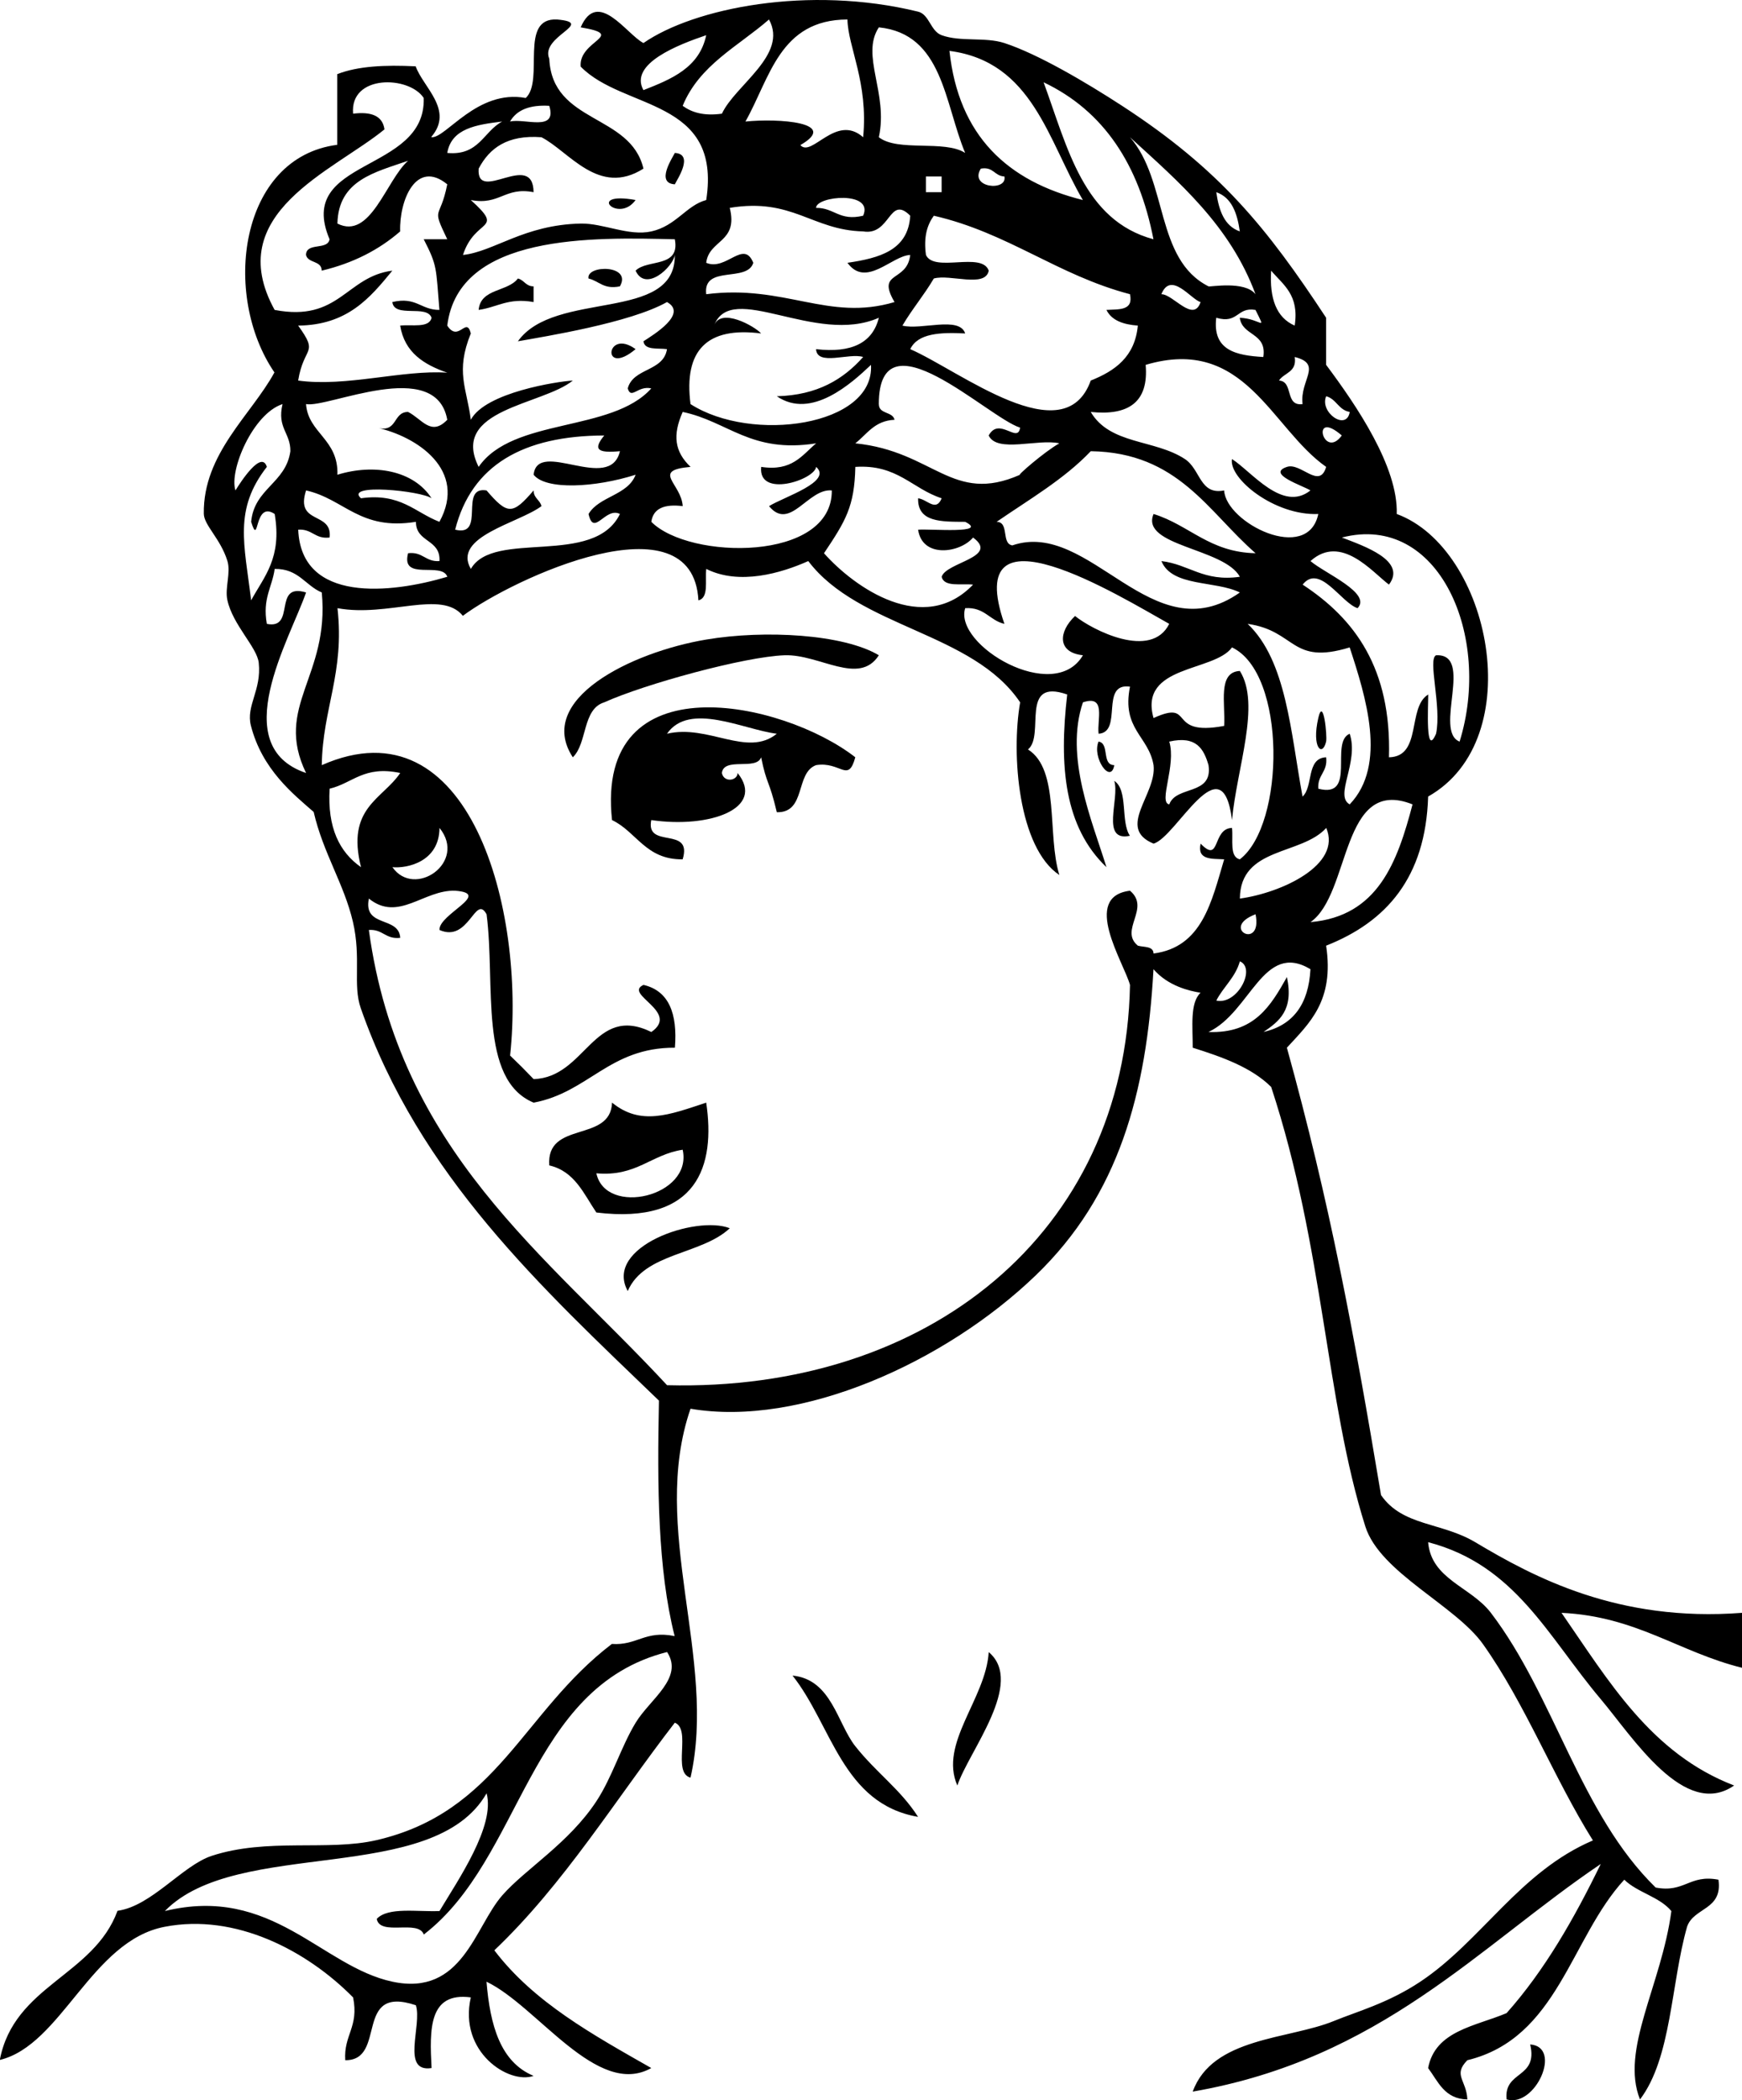 <?xml version="1.0"?>
<svg xmlns:rdf="http://www.w3.org/1999/02/22-rdf-syntax-ns#" xmlns="http://www.w3.org/2000/svg" xmlns:cc="http://web.resource.org/cc/" xmlns:xlink="http://www.w3.org/1999/xlink" xmlns:dc="http://purl.org/dc/elements/1.1/" xmlns:svg="http://www.w3.org/2000/svg" id="Layer_1" xml:space="preserve" viewBox="0 0 180.309 217.335" version="1.1" x="0px" y="0px" enable-background="new 0 0 180.309 217.335">
<path clip-rule="evenodd" d="m69.849 15.826c2.021 0.121 0.237 2.75 0 3.248-2.02-0.122-0.237-2.75 0-3.248z" fill-rule="evenodd"/>
<path clip-rule="evenodd" d="m65.788 20.698c-1.784 2.481-5.202-0.937 0 0z" fill-rule="evenodd"/>
<path clip-rule="evenodd" d="m60.914 28.82c-0.258-1.434 4.55-1.45 3.25 0.812-1.698 0.344-2.151-0.556-3.25-0.812z" fill-rule="evenodd"/>
<path clip-rule="evenodd" d="m53.604 28.82c0.658 0.154 0.81 0.815 1.625 0.812v1.625c-2.636-0.471-3.779 0.553-5.685 0.812 0.194-2.242 3.02-1.853 4.06-3.249z" fill-rule="evenodd"/>
<path clip-rule="evenodd" d="m65.788 36.13c-3.569 2.979-3.086-2.246 0 0z" fill-rule="evenodd"/>
<path clip-rule="evenodd" d="m90.966 67.806c-2.039 3.195-6.146-0.123-9.746 0-4.168 0.143-14.521 2.993-18.681 4.874-2.278 0.699-1.728 4.229-3.249 5.685-3.915-5.992 6.049-10.879 13.807-12.183 6.083-1.023 14.212-0.556 17.869 1.624z" fill-rule="evenodd"/>
<path clip-rule="evenodd" d="m136.45 74.303c0.527-2.29 0.941 1.872 0.812 2.437-0.38 1.631-1.52 0.655-0.81-2.437z" fill-rule="evenodd"/>
<path clip-rule="evenodd" d="m115.33 80.801c1.475 0.96 0.638 4.234 1.623 5.685-3.08 0.651-1.03-3.84-1.62-5.685z" fill-rule="evenodd"/>
<path clip-rule="evenodd" d="m63.351 114.1c2.962 2.419 5.921 1.271 9.747 0 0.959 6.463-0.819 12.659-11.371 11.37-1.312-1.937-2.234-4.263-4.873-4.873-0.343-4.68 6.353-2.31 6.497-6.5zm-1.624 7.31c0.959 4.502 9.998 2.418 8.934-2.436-3.293 0.5-4.779 2.81-8.934 2.44z" fill-rule="evenodd"/>
<path clip-rule="evenodd" d="m75.535 127.1c-2.929 2.757-8.848 2.522-10.559 6.498-2.523-4.59 7.074-7.88 10.559-6.5z" fill-rule="evenodd"/>
<path clip-rule="evenodd" d="m102.34 170.96c3.772 3.181-2.054 10.239-3.249 13.808-1.915-4.38 2.949-8.95 3.249-13.81z" fill-rule="evenodd"/>
<path clip-rule="evenodd" d="m82.032 173.39c4.042 0.394 4.627 4.946 6.498 7.31 2.186 2.762 4.66 4.444 6.497 7.31-7.846-1.36-8.917-9.49-12.995-14.62z" fill-rule="evenodd"/>
<path clip-rule="evenodd" d="m158.38 211.56c3.382 0.239 0.543 6.576-2.437 5.687-0.31-3.02 3.29-2.12 2.44-5.69z" fill-rule="evenodd"/>
<path clip-rule="evenodd" d="m44.67 14.201c1.492 0.109 4.731-4.994 9.747-4.061 1.963-1.827-0.756-8.337 3.249-8.122 4.058 0.359-1.792 1.713-0.812 4.062 0.308 6.731 8.41 5.668 9.747 11.37-4.63 2.938-7.704-1.795-10.559-3.249-3.517-0.267-5.379 1.119-6.498 3.249-0.259 3.711 5.634-1.96 5.685 2.437-3.011-0.576-3.485 1.388-6.497 0.812 3.6 3.259 0.451 1.778-0.812 5.685 3.233-0.35 6.307-3.126 12.184-3.248 2.342-0.049 4.969 1.33 7.31 0.812 2.576-0.57 3.624-2.7 5.685-3.249 1.632-10.566-8.59-9.278-12.995-13.807-0.248-2.725 4.885-3.24 0-4.062 1.763-4.054 4.746 0.717 6.497 1.625 5.205-3.612 17.073-6.025 28.426-3.249 1.172 0.287 1.278 2.015 2.438 2.437 1.969 0.717 4.5 0.161 6.496 0.812 3.475 1.134 8.438 4.062 12.184 6.497 10.124 6.584 14.992 12.619 21.117 21.93v4.873c3.132 4.183 7.466 10.562 7.31 15.432 9.707 3.574 13.766 23.312 3.249 29.239-0.258 8.406-4.346 12.981-10.559 15.433 0.86 5.734-1.734 8.012-4.061 10.558 4.435 16.043 6.875 29.145 9.744 46.295 2.23 3.231 6.261 2.794 9.747 4.873 6.044 3.606 14.779 8.298 27.616 7.311v5.685c-6.514-1.609-10.926-5.32-18.682-5.685 4.874 7.037 9.259 14.566 17.868 17.868-5.116 3.551-10.503-5.021-13.806-8.935-5.486-6.495-8.834-13.888-17.869-16.244 0.33 3.86 4.431 4.603 6.497 7.311 6.592 8.637 9.232 20.798 17.056 28.427 3.013 0.574 3.486-1.389 6.498-0.812 0.456 3.163-2.568 2.846-3.249 4.872-1.678 5.904-1.6 13.561-4.872 17.868-2.062-5.144 2.222-11.826 3.249-19.493-1.225-1.483-3.504-1.909-4.876-3.247-5.579 6.061-6.873 16.407-16.242 18.68-1.522 1.547-0.09 2.041 0 4.061-2.383-0.054-3.018-1.856-4.061-3.249 0.73-3.87 4.884-4.32 8.121-5.685 3.952-4.439 6.999-9.787 9.748-15.433-12.646 8.542-22.758 20.174-42.235 23.555 2.047-5.643 9.94-5.388 14.619-7.31 2.353-0.967 5.595-1.84 8.935-4.062 6.338-4.217 10.258-11.372 17.868-14.62-4.059-6.482-6.995-14.139-11.372-20.304-2.856-4.027-10.671-7.408-12.182-12.184-4.137-13.069-4.254-28.775-9.747-45.482-2.039-2.022-5.032-3.09-8.121-4.062 0.009-2.158-0.308-4.639 0.812-5.686-1.114-0.182-3.345-0.668-4.872-2.437-0.713 12.876-3.609 23.416-12.184 31.675-9.355 9.012-24.335 15.748-35.737 13.808-4.265 12.365 2.777 25.936 0 38.175-1.929-0.51 0.126-5.001-1.625-5.687-6.135 7.942-11.463 16.693-18.68 23.555 4.088 5.387 10.209 8.741 16.244 12.182-5.596 3.151-11.789-6.417-17.056-8.934 0.374 4.5 1.43 8.315 4.873 9.745-2.561 0.91-7.788-2.479-6.497-8.121-4.375-0.584-4.271 3.311-4.062 7.31-3.204 0.496-0.955-4.459-1.624-6.498-6.513-2.18-2.936 5.729-7.31 5.687-0.179-2.615 1.436-3.438 0.812-6.498-4.778-4.845-12.174-8.729-19.493-7.31-7.594 1.44-10.682 12.25-17.075 13.78 1.476-7.729 9.712-8.698 12.184-15.433 3.516-0.481 6.728-4.695 9.746-5.685 5.747-1.885 12.036-0.464 17.056-1.625 12.547-2.9 15.128-13.266 24.366-20.304 2.615 0.178 3.437-1.437 6.498-0.812-1.753-6.913-1.806-15.522-1.624-24.367-12.205-11.75-24.805-23.28-30.864-40.609-0.845-2.418 0.068-5.148-0.812-8.935-0.908-3.907-3.084-7.12-4.062-11.371-2.11-1.849-5.336-4.388-6.498-8.934-0.528-2.064 1.113-3.653 0.812-6.498-0.171-1.617-2.688-3.913-3.249-6.497-0.274-1.265 0.384-2.829 0-4.062-0.715-2.297-2.42-3.676-2.437-4.873-0.086-6.219 4.926-10.238 7.31-14.619-5.48-8.014-3.641-22.247 6.499-23.554v-7.31c2.136-0.841 4.984-0.972 8.122-0.812 0.75 2.155 3.993 4.52 1.623 7.296zm74.72 10.558c-1.497-7.707-5.13-13.28-11.37-16.244 2.47 6.734 4.12 14.29 11.37 16.244zm-21.115-19.492c0.949 8.798 6.006 13.488 13.809 15.432-3.61-6.13-5.18-14.307-13.805-15.432zm-27.614 5.685c0.943 0.682 2.178 1.071 4.062 0.812 1.38-2.971 6.879-6.088 4.873-9.747-3.184 2.774-7.204 4.709-8.935 8.935zm12.183 4.061c1.166 1.347 3.69-3.298 6.498-0.812 0.551-5.655-1.576-9.355-1.625-12.183-7.024 0.014-8.015 6.063-10.559 10.559 3.391-0.347 9.8 0.074 5.686 2.436zm8.122-0.812c1.977 1.543 6.796 0.244 8.935 1.625-2.154-5.156-2.3-12.319-8.935-12.996-1.914 2.921 1.002 6.784 0 11.371zm-24.366-4.874c2.918-1.142 5.793-2.328 6.498-5.685-2.852 0.969-8.017 2.938-6.498 5.685zm-21.118 22.742c-0.362-4.431-0.211-4.549-1.624-7.311h2.436c-1.687-3.521-0.754-1.87 0-5.685-3.211-2.618-4.977 1.637-4.873 4.874-2.173 1.888-4.842 3.28-8.122 4.061-0.009-1.074-1.423-0.742-1.625-1.625 0.013-1.341 2.252-0.454 2.437-1.625-3.591-8.474 9.993-6.784 9.747-14.619-1.519-2.322-7.668-2.455-7.31 1.625 1.851-0.227 3.053 0.196 3.248 1.625-5.291 4.334-16.878 8.676-11.371 18.681 6.704 1.289 7.385-3.445 12.184-4.062-2.316 2.828-4.654 5.634-9.747 5.685 2.185 3.025 0.599 2.027 0 5.686 4.956 0.694 10.848-1.134 15.432-0.812-2.41-0.839-4.419-2.08-4.873-4.874 1.216-0.138 2.997 0.291 3.249-0.811-0.492-1.403-3.852 0.062-4.061-1.625 2.483-0.587 2.96 0.83 4.873 0.812zm7.311-19.493c1.535-0.36 4.894 1.104 4.061-1.625-2.017-0.12-3.371 0.421-4.061 1.625zm-6.498 3.25c3.29 0.312 3.739-2.218 5.686-3.25-2.656 0.323-5.252 0.706-5.686 3.25zm78.785 13.806c0.167 0.084 3.75-0.612 4.874 0.812-2.638-7.109-7.902-11.592-12.996-16.244 3.96 4.529 2.59 12.626 8.13 15.432zm-90.155-6.497c3.428 1.735 5.032-4.468 7.31-6.498-3.412 1.192-7.213 1.994-7.31 6.498zm69.035-4.874c-1.037-0.044-1.126-1.041-2.436-0.812-1.26 1.999 2.76 2.388 2.44 0.812zm-8.122 1.625h1.627v-1.625h-1.627v1.625zm32.492 4.061c-0.271-1.894-0.832-3.5-2.437-4.061 0.27 1.895 0.83 3.5 2.44 4.061zm-38.988-1.624c1.146-2.593-4.86-2.052-4.873-0.812 1.913-0.019 2.391 1.399 4.873 0.812zm-16.244 4.873c2.08 0.881 3.872-2.467 4.873 0-0.629 2.078-5.235 0.18-4.873 3.249 8.16-1.038 12.631 2.858 19.493 0.812-1.927-3.269 1.293-1.995 1.624-4.874-1.897 0.063-4.576 3.46-6.498 0.812 3.306-0.485 6.288-1.292 6.498-4.873-2.203-2.214-2.021 2.101-4.873 1.625-5.289-0.126-7.318-3.511-13.807-2.437 0.905 3.614-2.15 3.267-2.437 5.686zm17.868 14.619c-0.001 1.074 1.433 0.743 1.625 1.625-2.076 0.091-2.844 1.489-4.062 2.437 8.149 0.819 10.025 6.358 17.057 3.249-0.436 0.192 2.525-2.39 4.061-3.249-2.204-0.503-6.446 1.031-7.311-0.812 1.08-1.989 3.022 0.893 3.25-0.812-3.39-1.086-14.613-12.144-14.624-2.438zm21.934-2.436c2.519-1.001 4.573-2.466 4.873-5.686-1.513-0.111-2.714-0.534-3.249-1.624 1.276-0.077 2.816 0.109 2.437-1.625-7.507-1.969-12.602-6.351-20.305-8.122-0.681 0.942-1.071 2.177-0.813 4.061 0.846 1.863 5.801-0.384 6.498 1.625-0.35 1.816-4.002 0.33-5.685 0.812-1 1.707-2.248 3.167-3.249 4.873 1.941 0.495 5.892-1.019 6.498 0.812-2.566-0.13-4.902-0.028-5.686 1.625 5.134 2.237 15.942 10.864 18.682 3.249zm-47.112-11.371c1.214-1.223 4.63-0.243 4.061-3.249-8.383-0.198-22.386-0.618-23.554 8.934 1.169 1.798 1.982-1.021 2.437 0.812-1.615 3.987-0.422 5.609 0 8.934 1.512-2.839 9-3.969 10.559-4.061-3.144 2.555-12.744 2.942-9.747 8.935 3.533-5.131 13.782-3.545 17.869-8.122-1.398-0.321-2.082 1.205-2.437 0 0.566-2.142 3.697-1.717 4.062-4.062-0.957-0.127-2.306 0.14-2.437-0.812 1.03-0.671 4.631-2.845 2.437-4.061-3.81 2.158-12.662 3.565-15.433 4.061 3.83-5.365 16.334-1.893 16.244-8.935-0.194 1.255-3.02 3.894-4.061 1.626zm68.222 5.685c0.489-3.197-1.198-4.217-2.438-5.685-0.18 2.89 0.55 4.867 2.44 5.685zm-9.74-2.436c-0.961-0.239-3.067-3.271-4.061-0.812 1.21-0.016 3.32 3.017 4.06 0.812zm-34.928 5.685c-1.428-0.467-4.772 0.981-4.873-0.812 3.672 0.424 5.853-0.645 6.497-3.248-6.558 2.897-15.281-3.916-17.056 0.811 0.686-1.912 4.188 0.051 4.873 0.812-5.59-0.717-8.027 1.72-7.31 7.31 6.329 4.062 19.057 2.279 18.681-4.061-1.958 1.857-6.165 5.715-9.747 3.249 4.223-0.109 6.893-1.77 8.935-4.061zm36.548-4.06c-0.405 3.384 2.06 3.897 4.874 4.061 0.384-2.55-2.187-2.146-2.438-4.061 2.247 0.101 2.791 1.55 1.626-0.812-1.95-0.333-1.76 1.482-4.06 0.812zm9.75 17.868c-0.724-0.477-4.631-1.707-2.435-2.436 1.444-0.486 3.371 2.38 4.061 0-5.711-4.009-8.408-13.611-18.682-10.559 0.331 3.85-1.757 5.283-5.685 4.873 2.006 3.406 6.616 2.817 9.747 4.874 1.637 1.076 1.527 3.749 4.061 3.249 0.19 3.365 8.661 7.607 9.746 2.437-4.54 0.188-9.288-3.68-8.935-5.685 2.01 1.262 5.23 5.552 8.12 3.247zm-3.25-11.371c1.532 0.09 0.563 2.685 2.436 2.436-0.317-2.476 2.136-4.135-0.812-4.873 0.24 1.597-1.1 1.611-1.63 2.437zm-97.465 9.746c3.796-1.169 7.887-0.448 9.746 2.436-1.103-0.781-9.061-1.57-7.31 0 4.093-0.574 5.582 1.458 8.122 2.437 2.94-5.364-2.342-8.84-6.497-9.747 2.216 0.591 1.635-1.614 3.249-1.625 1.436 0.713 2.371 2.574 4.061 0.812-1.174-6.546-12.384-1.17-14.619-1.625 0.217 3.018 3.366 3.616 3.248 7.312zm104.78-6.498c-1.16-0.194-1.37-1.338-2.437-1.625-0.71 1.674 2.11 3.649 2.44 1.625zm-113.71 19.494c1.334-2.457 3.213-4.368 2.436-8.935-2.183-1.448-1.569 3.577-2.436 0.812 0.322-3.469 3.595-3.987 4.061-7.31 0.019-1.913-1.398-2.391-0.812-4.874-3.076 1.008-5.548 6.876-4.873 8.935 0.55-0.897 2.699-4.213 3.25-2.436-3.438 4.412-2.338 7.95-1.626 13.808zm1.625 2.436c3.055 0.618 0.56-4.312 4.061-3.249-1.695 4.875-8.262 15.891 0 18.681-3.357-6.914 2.461-9.987 1.625-18.681-1.715-0.722-2.4-2.473-4.874-2.437-0.26 1.907-1.283 3.049-0.812 5.686zm51.168-16.244c3.198 0.49 4.218-1.198 5.686-2.437-6.755 1.069-9.105-2.266-13.808-3.249-1.076 2.417-0.833 4.122 0.812 5.686-4.126 0.358-0.951 1.712-0.812 4.061-1.851-0.227-3.053 0.196-3.248 1.625 3.921 3.95 18.74 4.158 18.68-3.249-2.463-0.243-4.325 4.265-6.497 1.625 1.525-0.958 6.616-2.527 4.874-4.061-0.17 1.349-6.032 3.262-5.687-0.001zm60.097-3.249c-3.28-2.856-1.91 2.613 0 0zm-90.148 13.807c2.352-4.104 12.744-0.166 15.432-5.685-1.513-0.776-2.714 2.433-3.25 0 1.118-1.86 4.049-1.908 4.874-4.061-4.208 1.337-9.292 1.604-10.559 0 0.403-3.778 7.917 1.955 8.935-2.437-2.37 0.227-2.792-0.196-1.625-1.625-8.369 0.024-13.734 3.051-15.432 9.747 3.227 0.791 0.334-4.539 3.249-4.061 2.179 2.539 2.694 2.539 4.873 0-0.002 0.814 0.658 0.967 0.812 1.625-2.33 1.752-9.275 3.149-7.309 6.497zm79.598 0.813c-1.642-2.978-10.335-3.175-8.933-6.498 3.721 1.153 5.78 3.966 10.559 4.061-4.927-4.278-7.99-10.419-17.057-10.558-2.774 2.912-6.38 4.99-9.748 7.31 1.342 0.013 0.455 2.252 1.627 2.437 8.073-2.764 14.49 11.273 23.552 4.873-2.536-1.252-7.021-0.558-8.121-3.249 2.9 0.344 4.33 2.163 8.12 1.624zm-43.049-2.437c3.194 3.59 10.331 8.569 15.433 3.249-1.216-0.138-2.998 0.291-3.249-0.812 0.453-1.505 6.016-2.019 3.249-4.061-1.342 1.606-5.26 2.179-5.688-0.812 1.352-0.097 7.357 0.443 4.874-0.812-2.421-0.016-4.948 0.075-4.874-2.437 0.961 0.117 1.842 1.446 2.438 0-3.069-0.993-4.587-3.536-8.936-3.248-0.088 4.112-1.007 5.587-3.243 8.933zm-51.169-1.624c-1.535 0.182-1.792-0.916-3.249-0.812 0.316 7.606 9.554 6.625 15.432 4.873-0.555-1.61-4.838 0.507-4.061-2.437 1.535-0.182 1.792 0.916 3.248 0.812 0.131-2.296-2.439-1.892-2.436-4.061-5.812 0.938-7.391-2.357-11.371-3.249-1.158 3.596 2.749 2.126 2.437 4.874zm109.65 4.873c-1.724-1.29-4.956-5.286-8.123-2.437 1.48 1.27 6.372 3.32 4.875 4.874-1.688-0.535-3.935-4.656-5.687-2.437 5.398 3.538 9.204 8.664 8.935 17.869 3.452-0.067 1.865-5.173 4.062-6.498 0.007 1.191-0.309 6.646 0.812 4.061 0.595-2.815-0.886-7.703 0-8.122 3.987-0.198-0.281 7.862 2.437 8.934 3.381-10.874-2.127-23.726-12.184-21.117 2.26 0.869 6.76 2.388 4.87 4.873zm-95.841 3.249c-2.198-2.773-7.755 0.16-12.995-0.812 0.754 6.71-1.541 10.372-1.625 16.244 15.332-6.778 21.108 14.988 19.493 30.051 0.831 0.793 1.643 1.606 2.436 2.438 5.417-0.17 6.201-7.802 12.184-4.875 3.015-2.092-2.949-3.903-0.812-4.873 2.636 0.614 3.528 2.97 3.249 6.498-6.795-0.027-8.917 4.618-14.62 5.686-5.737-2.385-3.931-12.312-4.873-19.493-1.175-2.154-1.815 2.981-4.874 1.625-0.109-1.629 5.518-3.775 1.625-4.062-3.252-0.119-5.875 3.279-8.935 0.812-0.611 3.048 3.103 1.771 3.249 4.061-1.535 0.182-1.792-0.916-3.249-0.812 3.119 22.871 18.367 33.613 30.864 47.107 26.93 0.701 47.43-15.685 47.919-41.422-0.669-2.378-5.056-9.12 0-9.747 2.164 1.819-1.147 4.07 0.812 5.686 0.63 0.182 1.601 0.022 1.625 0.812 5.035-0.65 6.006-5.363 7.31-9.746-1.276-0.078-2.816 0.108-2.438-1.625 2.088 2.16 1.161-1.562 3.249-1.625 0.139 1.215-0.29 2.997 0.812 3.25 4.69-3.591 4.845-19.252-0.812-21.93-1.844 2.559-9.678 1.795-8.121 7.31 4.374-1.981 1.232 1.951 7.31 0.812 0.139-2.297-0.699-5.571 1.623-5.685 2.189 3.461-0.311 10.025-0.812 15.432-1.019-8.168-5.767 1.803-8.121 2.437-3.908-1.618 0.356-5.107 0-8.122-0.504-3.017-3.324-3.716-2.438-8.122-3.147-0.44-0.703 4.711-3.249 4.873-0.184-1.438 0.817-4.067-1.623-3.248-1.919 5.661 0.947 12.231 2.436 17.055-4.364-4.158-4.925-10.475-4.062-17.868-4.999-1.751-2.256 4.241-4.061 5.686 3.326 2.09 1.958 8.872 3.25 12.995-4.237-2.824-5.005-12.457-4.061-17.868-4.898-7.286-16.673-7.693-21.93-14.62-2.803 1.253-7.141 2.529-10.559 0.812-0.138 1.216 0.29 2.998-0.812 3.25-0.583-10.862-19.159-2.297-24.38 1.601zm56.041 0.812c-1.547-0.349-2.041-1.75-4.061-1.625-1.224 3.815 9.192 9.998 12.184 4.873-2.696-0.281-2.529-2.456-0.813-4.061 1.768 1.431 7.875 4.578 9.746 0.812-5.09-2.843-21.59-13.051-17.06 0.001zm30.86 17.868c1.131-1.034 0.354-3.978 2.438-4.061 0.182 1.536-0.917 1.792-0.812 3.249 4.031 1.052 1.146-4.81 3.249-5.686 0.989 2.949-1.625 6.412 0 7.31 3.909-4.085 1.66-11.176 0-16.244-6.127 1.876-5.522-1.723-10.56-2.436 4.03 3.823 4.45 11.253 5.68 17.868zm-13.8 0.812c0.721-1.987 4.535-0.879 4.062-4.061-0.488-1.678-1.256-3.076-4.062-2.437 0.75 2.456-1.16 6.317 0 6.498zm-86.908-1.624c-0.244 4.034 1.017 6.563 3.249 8.121-1.553-6.155 2.203-7.002 4.061-9.746-3.774-0.795-4.903 1.054-7.31 1.625zm101.53 13.807c6.972-0.61 8.979-6.181 10.559-12.183-7.46-2.975-6.36 9.246-10.56 12.183zm-90.158-9.746c-0.023 3.522-3.37 4.207-4.873 4.061 2.275 3.266 7.771-0.489 4.873-4.061zm82.848 7.31c4.3-0.591 10.575-3.482 8.936-7.31-2.57 2.854-8.9 1.933-8.94 7.31zm1.62 1.624c-3.79 1.437 0.76 3.809 0 0zm-4.06 8.932c2.175 0.474 4.138-3.341 2.437-4.062-0.48 1.692-1.71 2.632-2.44 4.062zm4.87 3.25c3.093-0.697 4.682-2.898 4.872-6.497-4.895-2.945-6.189 4.461-10.558 6.497 4.782 0.181 6.46-2.744 8.123-5.685 0.73 3.44-0.82 4.59-2.43 5.69zm-86.901 93.4c-0.563-1.603-4.532 0.2-4.874-1.623 1.181-1.256 4.158-0.716 6.497-0.813 1.931-3.227 5.789-8.81 4.874-12.183-5.519 9.642-25.818 4.505-33.3 12.183 11.096-2.707 16.212 5.743 23.554 7.311 7.25 1.546 8.505-5.662 11.371-8.935 2.393-2.733 6.882-5.385 9.746-9.746 1.643-2.502 2.547-5.629 4.062-8.122 1.476-2.432 5.008-4.623 3.249-7.31-14.462 3.67-14.922 21.35-25.179 29.23z" fill-rule="evenodd"/>
<path clip-rule="evenodd" d="m88.529 78.364c-0.742 2.726-1.51 0.402-4.061 0.812-2.175 0.804-1.008 4.947-4.062 4.873-0.815-3.434-1.029-2.763-1.625-5.685-0.492 1.402-3.853-0.063-4.061 1.625 0.2 1.021 1.614 0.819 1.625 0 2.92 3.635-2.838 5.764-8.934 4.873-0.619 3.055 4.312 0.56 3.248 4.062-3.835 0.045-4.744-2.837-7.31-4.062-1.787-16.57 17.734-12.312 25.18-6.498zm-19.492-2.437c4.292-1.012 8.3 2.488 11.37 0-3.441-0.418-9.041-3.344-11.37 0z" fill-rule="evenodd"/>
<path clip-rule="evenodd" d="m113.71 76.74c1.171 0.184 0.285 2.424 1.626 2.437-0.35 2.038-2.33-0.781-1.63-2.437z" fill-rule="evenodd"/>
</svg>
